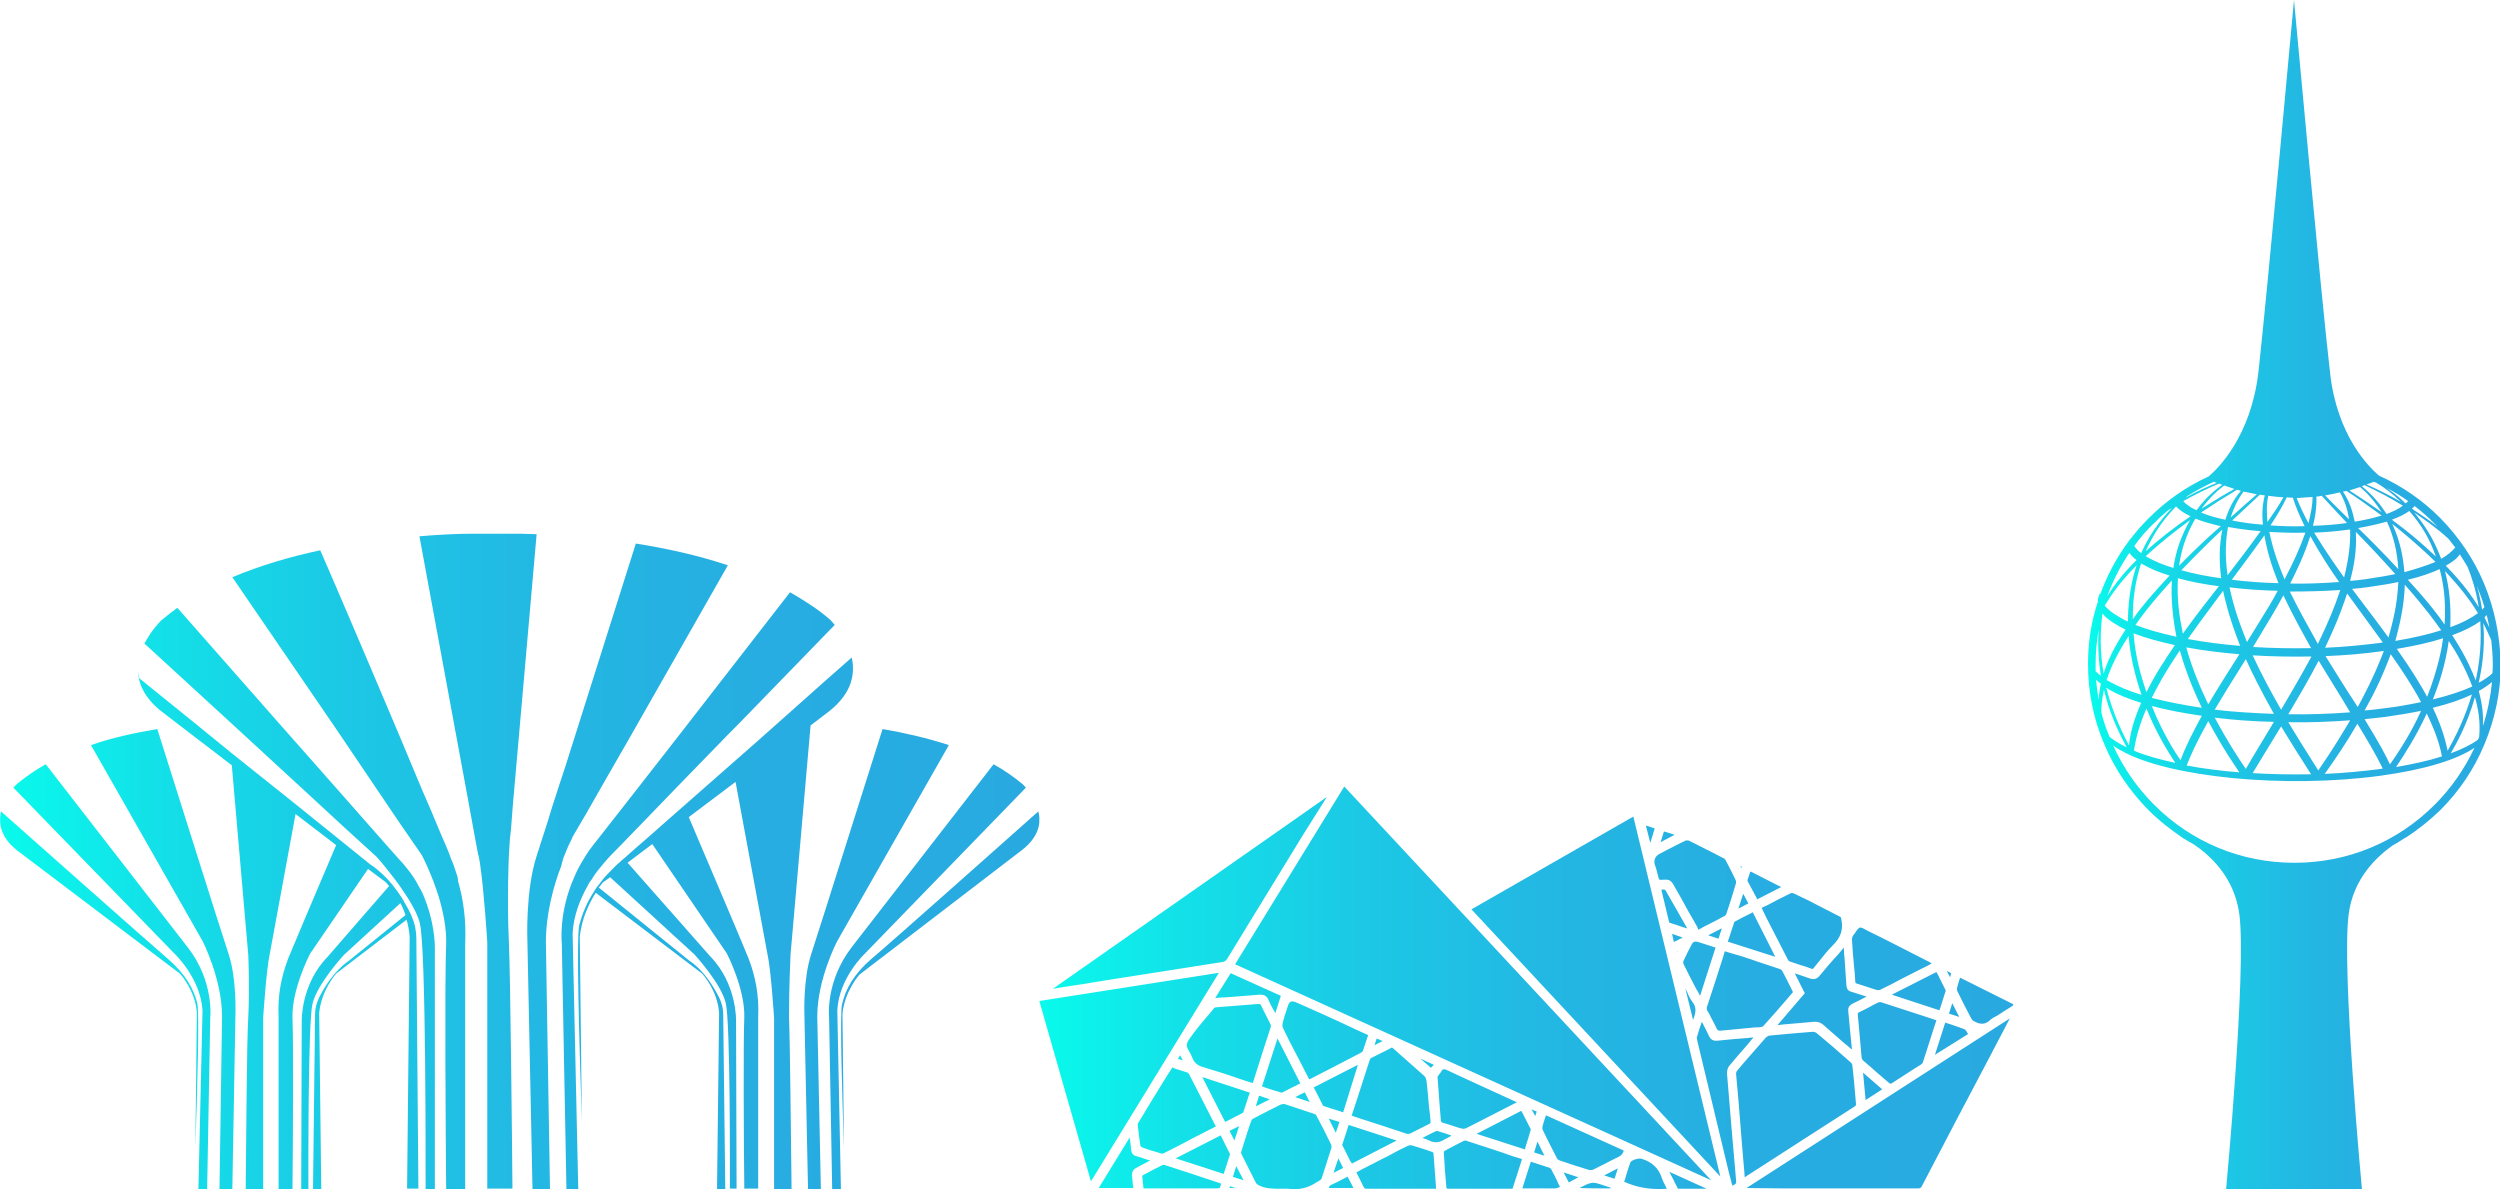 <svg width="267" height="127" viewBox="0 0 267 127" fill="none" xmlns="http://www.w3.org/2000/svg">
<g clip-path="url(#clip0_96_1150)">
<path d="M45.619 96.676C45.564 96.454 45.454 96.288 45.399 96.067C45.234 95.624 45.015 95.126 44.74 94.684C44.411 94.02 43.972 93.356 43.423 92.692C43.203 92.415 42.929 92.083 42.654 91.806L41.227 90.201L37.769 86.273L32.883 80.739L29.754 77.198L18.939 64.913C18.335 65.356 17.786 65.798 17.237 66.241C17.237 66.241 16.14 67.293 15.371 68.842C15.371 68.787 15.426 68.787 15.426 68.731L24.593 77.142L32.169 84.115L36.781 88.376L40.184 91.474C40.184 91.474 40.184 91.474 40.239 91.53C40.459 91.751 41.282 92.747 42.215 93.964C42.654 94.518 43.039 95.126 43.478 95.79C43.752 96.178 43.972 96.621 44.191 97.008C44.301 97.174 44.356 97.34 44.466 97.561C44.631 97.949 44.795 98.336 44.85 98.668C45.509 101.435 45.454 124.731 45.454 127H46.442V101.269C46.442 101.269 46.497 99.221 45.619 96.676ZM43.972 97.893C43.972 97.838 43.917 97.783 43.917 97.727C43.862 97.617 43.807 97.506 43.752 97.395C43.588 97.008 43.313 96.621 43.093 96.178C42.764 95.624 42.325 95.016 41.886 94.462C41.282 93.743 40.568 93.024 39.69 92.415C39.635 92.36 39.58 92.36 39.525 92.304L36.231 89.648L31.84 86.107L24.703 80.407L20.97 77.364L14.877 72.439C14.877 72.439 14.767 72.051 14.712 71.553C14.767 72.937 15.371 74.486 17.183 75.925L19.269 77.53L24.758 81.735L26.515 101.988C26.515 101.988 26.68 105.419 26.515 108.628C26.35 111.174 26.295 122.352 26.24 127.055H27.119H27.887H28.107V108.684C28.107 108.684 28.436 103.538 28.82 101.822L31.565 86.937L35.902 90.257C33.542 95.79 31.181 101.379 30.797 102.32C30.028 104.312 29.644 106.304 29.754 108.684V127H31.236C31.291 122.296 31.346 111.119 31.236 108.739C31.126 105.696 33.102 101.877 33.102 101.877L39.306 92.802L41.227 94.241C41.227 94.241 41.337 94.407 41.556 94.628L34.969 102.209C32.114 105.142 32.224 109.071 32.224 109.071L32.169 127H32.938C32.938 125.34 32.883 109.126 33.377 107.19C33.871 105.087 36.726 101.988 36.726 101.988L42.764 96.454C42.984 96.842 43.148 97.284 43.313 97.727L37.275 102.597C35.682 103.704 34.639 105.419 34.09 106.526C33.816 107.079 33.651 107.688 33.651 108.296L33.432 127H34.31L34.09 108.186C34.31 105.751 35.902 103.98 35.902 103.98L43.423 98.225C43.588 98.779 43.697 99.387 43.752 100.051L43.478 126.945H44.685L44.466 100.217C44.466 99.443 44.301 98.613 43.972 97.893ZM54.457 89.593L54.567 88.652L54.786 85.83L57.312 57.055C56.653 57.055 56.104 57 55.665 57H51.163C51.163 57 48.638 56.945 44.795 57.277L49.187 81.071L49.956 85.221L50.669 89.15L51.053 91.198C51.053 91.253 51.053 91.308 51.108 91.364C51.163 91.64 51.218 91.917 51.273 92.304C51.712 95.237 52.042 100.66 52.042 100.66V126.945H52.371H53.469H54.731C54.677 121.024 54.512 104.257 54.347 100.549C54.128 96.067 54.347 91.364 54.347 91.364L54.457 89.593ZM17.896 102.375C16.085 100.826 1.482 87.877 0.11 86.66C-0.165 87.933 0.055 89.427 1.812 90.81L19.214 103.98C19.214 103.98 20.861 105.751 21.025 108.186L20.861 122.573C21.08 116.486 21.3 108.241 21.08 107.19C20.696 105.585 19.763 103.98 17.896 102.375ZM4.886 81.624C3.788 82.233 2.745 82.953 1.812 83.727C1.812 83.727 1.647 83.893 1.427 84.115L18.61 101.822C18.61 101.822 21.41 104.423 21.629 107.909L21.19 127H22.123L22.453 108.684C22.453 108.684 22.892 104.81 20.037 101.158L4.886 81.624ZM16.798 77.862C14.547 78.249 12.077 78.747 9.717 79.577L21.629 100.494C21.629 100.494 23.715 104.534 23.715 108.573L23.441 127H24.813L25.142 108.462C25.142 108.462 25.307 104.644 24.429 101.933C23.66 99.664 18.28 82.51 16.798 77.862ZM48.748 93.3C48.583 92.858 48.473 92.36 48.254 91.917C48.199 91.806 48.144 91.696 48.089 91.474C47.87 90.866 47.43 89.87 46.881 88.597C46.387 87.379 45.783 85.941 45.07 84.336C44.356 82.621 43.533 80.684 42.709 78.692C38.976 69.838 34.585 59.601 34.2 58.771C31.071 59.435 27.832 60.376 24.813 61.648L35.682 77.53L39.196 82.731L42.709 87.933L44.85 91.032L45.07 91.364C45.07 91.364 45.509 92.194 46.003 93.411C46.223 93.909 46.387 94.407 46.607 95.016C46.662 95.237 46.772 95.459 46.827 95.68C47.321 97.284 47.705 99.166 47.65 100.826C47.485 104.312 47.595 121.079 47.65 127H49.681V100.771C49.791 98.336 49.516 96.178 48.913 94.075C48.913 93.798 48.858 93.577 48.748 93.3ZM60.166 91.64C60.496 90.81 60.77 90.146 60.99 89.759C61.099 89.537 61.154 89.371 61.154 89.371L62.582 86.937L64.887 82.897L67.083 79.079L77.733 60.376C74.439 59.269 71.036 58.549 67.907 58.051C66.589 62.202 63.021 73.49 60.386 81.846C60.166 82.454 60.002 83.063 59.782 83.672C59.343 85.055 58.904 86.328 58.574 87.49C58.3 88.32 58.08 89.095 57.861 89.704C57.751 90.035 57.641 90.368 57.586 90.589C57.476 90.921 57.367 91.198 57.312 91.419C56.104 95.126 56.324 100.439 56.324 100.439L56.872 127H58.739L58.3 100.605C58.3 97.617 59.123 94.573 59.947 92.47C60.002 92.138 60.111 91.917 60.166 91.64ZM89.426 100.494L101.338 79.577C98.978 78.802 96.507 78.249 94.257 77.862C92.775 82.51 87.395 99.609 86.626 101.933C85.748 104.644 85.912 108.462 85.912 108.462L86.297 127H87.669L87.285 108.573C87.285 104.534 89.426 100.494 89.426 100.494ZM110.89 86.66C109.518 87.877 94.915 100.881 93.104 102.375C91.237 103.98 90.304 105.585 89.92 107.3C89.7 108.352 89.92 116.597 90.139 122.684L89.975 108.296C90.194 105.862 91.786 104.091 91.786 104.091L109.188 90.755C110.945 89.371 111.22 87.877 110.89 86.66ZM92.39 101.822L109.573 84.115C109.353 83.893 109.188 83.727 109.188 83.727C108.255 82.953 107.212 82.233 106.114 81.624L90.963 101.158C88.108 104.866 88.547 108.684 88.547 108.684L88.877 127H89.81L89.426 107.909C89.591 104.423 92.39 101.822 92.39 101.822ZM84.43 101.933L86.571 77.474L87.01 77.142L88.602 75.925C91.018 73.988 91.347 71.941 90.963 70.225C90.249 70.834 87.065 73.656 83.223 77.087C81.686 78.47 79.984 79.964 78.337 81.403C76.58 82.953 74.823 84.502 73.177 85.941C71.749 87.213 70.377 88.376 69.279 89.371C68.126 90.368 67.248 91.142 66.699 91.64C66.534 91.751 66.424 91.862 66.315 91.972C65.766 92.415 65.326 92.913 64.887 93.356C64.503 93.743 64.174 94.186 63.844 94.628C63.68 94.794 63.57 95.016 63.46 95.182C62.691 96.344 62.197 97.561 61.868 98.779C61.539 100.217 61.868 111.395 62.142 119.806L61.923 100.107C62.088 98.115 62.966 96.399 63.625 95.348L74.988 103.98C74.988 103.98 76.635 105.751 76.8 108.186L76.58 127H77.459L77.239 108.296C77.239 107.688 77.074 107.079 76.8 106.526C76.251 105.474 75.263 103.704 73.616 102.597L63.954 94.794C64.228 94.462 64.393 94.241 64.393 94.241L65.162 93.688L74.165 101.933C74.165 101.933 77.019 105.032 77.513 107.134C78.007 109.126 77.953 125.34 77.953 126.945H78.666L78.611 109.016C78.611 109.016 78.721 105.087 75.867 102.154L67.028 92.138L69.663 90.146L77.623 101.822C77.623 101.822 79.6 105.64 79.49 108.684C79.38 111.063 79.435 122.241 79.49 126.945H80.972V108.684C81.082 106.304 80.697 104.312 79.929 102.32C79.49 101.213 76.251 93.577 73.561 87.269L78.556 83.506L81.96 101.877C82.344 103.538 82.674 108.739 82.674 108.739V127.055H82.893H83.662H84.54C84.485 122.352 84.375 111.174 84.266 108.628C84.266 105.364 84.43 101.933 84.43 101.933ZM62.746 94.628C62.856 94.407 62.966 94.186 63.131 94.02C63.46 93.466 63.789 93.024 64.119 92.636C64.832 91.751 65.326 91.253 65.326 91.253L65.875 90.7L68.401 88.099L72.353 84.004L77.788 78.415L78.996 77.198L89.151 66.739C88.877 66.407 88.657 66.186 88.657 66.186C87.395 65.079 85.912 64.138 84.375 63.253L73.122 77.751L70.926 80.573L66.864 85.775L64.393 88.929L63.35 90.257C63.076 90.589 62.856 90.921 62.636 91.253C62.307 91.806 61.978 92.304 61.703 92.858C61.593 93.079 61.484 93.3 61.374 93.577C59.617 97.451 60.002 100.771 60.002 100.771L60.496 127H61.758L61.154 99.664C61.264 97.727 61.978 96.012 62.746 94.628Z" fill="url(#paint0_linear_96_1150)"/>
</g>
<g clip-path="url(#clip1_96_1150)">
<path d="M188.143 96.959L188.577 97.871C189.404 99.496 190.191 101.002 190.979 102.547C191.018 102.627 191.097 102.666 191.215 102.706C191.569 102.825 191.924 102.944 192.278 103.063C192.672 103.182 193.066 103.3 193.46 103.459C193.578 103.499 193.617 103.499 193.735 103.34C193.893 103.142 194.09 102.904 194.247 102.706C194.72 102.112 195.192 101.517 195.704 101.002C196.61 100.13 196.886 99.258 196.649 98.148C196.61 97.95 196.571 97.911 196.452 97.871C195.744 97.514 195.074 97.158 194.365 96.801C193.46 96.325 192.515 95.85 191.569 95.414C191.491 95.374 191.333 95.374 191.294 95.374C190.427 95.81 189.601 96.207 188.734 96.682C188.537 96.761 188.34 96.88 188.143 96.959ZM177.708 88.795L177.354 89.945L178.85 89.152L177.708 88.795ZM176.999 93.234L177.039 93.393C177.117 93.67 177.157 93.908 177.236 93.948C177.314 93.987 177.551 93.948 177.787 93.948C177.826 93.948 177.905 93.948 177.944 93.948C178.299 93.948 178.496 94.106 178.693 94.423C179.244 95.374 179.795 96.365 180.307 97.316C180.622 97.831 180.898 98.347 181.213 98.901C181.292 99.02 181.331 99.139 181.37 99.298C181.528 99.218 181.725 99.139 181.882 99.02C182.67 98.624 183.457 98.228 184.245 97.792C184.284 97.752 184.363 97.673 184.402 97.514C184.718 96.563 185.072 95.493 185.387 94.383C185.426 94.264 185.426 94.066 185.348 93.948C185.033 93.274 184.678 92.6 184.284 91.847C184.245 91.768 184.166 91.689 184.048 91.649C182.709 90.936 181.528 90.381 180.386 89.786C180.307 89.746 180.11 89.746 179.992 89.786C179.323 90.103 178.653 90.46 178.023 90.777C177.787 90.896 177.511 91.054 177.275 91.173C176.802 91.411 176.605 91.807 176.724 92.323C176.842 92.6 176.92 92.917 176.999 93.234ZM176.724 88.478L175.778 88.161L176.251 90.024L176.724 88.478ZM146.284 113.208C145.732 114.873 145.22 116.577 144.669 118.202L144.354 119.153L145.299 119.47C146.914 119.985 148.607 120.54 150.261 121.095C150.34 121.135 150.497 121.095 150.615 121.055C150.97 120.897 151.285 120.699 151.639 120.54C151.994 120.382 152.309 120.183 152.663 120.025C152.781 119.985 152.781 119.946 152.781 119.747C152.742 119.272 152.702 118.757 152.624 118.281C152.545 117.33 152.466 116.379 152.348 115.428C152.309 115.229 152.23 114.992 152.112 114.912C151.442 114.318 150.773 113.724 150.103 113.129C149.67 112.733 149.237 112.376 148.804 111.98C148.686 111.861 148.646 111.861 148.528 111.94C148.174 112.138 147.78 112.336 147.426 112.495C147.111 112.653 146.756 112.852 146.402 113.01C146.402 113.01 146.323 113.129 146.284 113.208ZM187.474 95.652C187.553 95.77 187.592 95.889 187.671 96.048L190.231 94.74L186.962 93.076C186.962 93.115 186.962 93.115 186.923 93.115C186.844 93.313 186.805 93.511 186.726 93.71C186.726 93.749 186.726 93.789 186.686 93.789C186.647 93.868 186.608 94.066 186.647 94.106C186.923 94.621 187.198 95.136 187.474 95.652ZM186.175 95.454L185.663 97.039L186.726 96.484L186.175 95.454ZM186.017 92.56L185.86 92.481L185.978 92.719L186.017 92.56ZM116.946 104.886L118.167 104.688C122.223 104.053 126.437 103.38 130.532 102.746C130.768 102.706 130.926 102.627 131.044 102.429C133.761 97.99 136.518 93.472 139.195 89.112L141.716 85.11L112.457 105.599C113.126 105.48 113.757 105.401 114.426 105.282C115.253 105.163 116.119 105.044 116.946 104.886ZM147.032 110.91L146.796 111.623L147.662 111.187L147.032 110.91ZM142.936 123.711L142.424 125.256L143.448 124.741L142.936 123.711ZM141.046 108.215L140.416 107.937C139.786 107.66 139.117 107.343 138.447 107.065C138.29 106.986 138.132 106.947 138.014 106.947C137.975 106.947 137.896 106.947 137.856 106.986C137.738 107.026 137.62 107.184 137.541 107.462C137.502 107.62 137.423 107.779 137.384 107.937C137.226 108.373 137.108 108.809 136.99 109.245C136.951 109.443 136.951 109.681 137.03 109.8C137.463 110.712 137.935 111.663 138.408 112.535C138.526 112.772 138.644 112.971 138.762 113.208C139.038 113.724 139.274 114.239 139.55 114.754L139.825 115.269L139.944 115.229C141.716 114.318 143.566 113.367 145.378 112.416C145.457 112.376 145.496 112.297 145.535 112.297C145.693 111.821 145.85 111.346 146.008 110.87C146.047 110.751 146.087 110.672 146.126 110.553L144.905 109.998C143.566 109.364 142.306 108.77 141.046 108.215ZM138.329 117.171L139.865 117.687L139.353 116.656L138.329 117.171ZM144.393 124.265L149.158 121.808L144.039 120.144L143.921 120.5C143.724 121.095 143.566 121.65 143.37 122.205C143.33 122.284 143.33 122.324 143.37 122.324C143.645 122.878 143.921 123.394 144.197 123.988L144.393 124.265ZM153.136 113.724L151.679 113.05L152.821 114.041L153.136 113.724ZM145.023 113.724L140.298 116.141L140.456 116.418C140.731 116.973 141.007 117.488 141.282 118.043C141.282 118.083 141.322 118.123 141.361 118.123C141.913 118.321 142.503 118.479 143.094 118.677L143.448 118.796L145.023 113.724ZM143.055 119.827L141.913 119.47L142.661 120.976L143.055 119.827ZM180.189 99.139C179.48 97.871 178.771 96.642 178.062 95.414C177.944 95.176 177.866 95.057 177.787 95.017C177.747 94.978 177.629 95.017 177.432 95.017C177.708 96.127 177.984 97.316 178.259 98.465C178.259 98.505 178.299 98.545 178.299 98.545C178.889 98.743 179.48 98.941 180.11 99.139H180.189ZM207.124 107.898L207.242 107.581C207.439 106.986 207.597 106.431 207.794 105.837C207.794 105.797 207.794 105.758 207.794 105.758C207.518 105.203 207.242 104.648 206.967 104.093L206.809 103.816L202.044 106.233L207.124 107.898ZM199.248 117.488L201.02 116.339L198.973 114.556L199.248 117.488ZM198.146 104.846C198.146 104.965 198.185 105.005 198.303 105.044C198.579 105.124 198.894 105.242 199.17 105.322C199.563 105.441 199.997 105.599 200.39 105.718C200.548 105.758 200.745 105.758 200.863 105.678C201.611 105.322 202.399 104.925 203.108 104.529C203.344 104.41 203.58 104.291 203.816 104.172C204.446 103.855 205.116 103.499 205.785 103.182L206.297 102.904C206.258 102.865 206.179 102.825 206.14 102.785C203.698 101.557 201.611 100.447 199.642 99.496C199.524 99.456 199.445 99.377 199.327 99.337C199.13 99.218 198.855 99.06 198.697 99.06H198.658C198.461 99.1 198.264 99.417 198.106 99.654C198.067 99.734 197.988 99.813 197.949 99.853C197.831 100.011 197.791 100.209 197.791 100.328C197.831 101.2 197.909 102.072 197.988 102.944C198.067 103.578 198.106 104.212 198.146 104.846ZM197.713 98.505L197.673 98.465V98.545L197.713 98.505ZM209.251 108.611L208.502 107.145L208.148 108.254L209.251 108.611ZM208.384 103.935L207.912 103.697L208.266 104.371L208.384 103.935ZM210.196 110.434C210.156 110.394 210.156 110.355 210.117 110.315C210.038 110.157 209.92 109.959 209.802 109.919C209.29 109.721 208.778 109.562 208.227 109.364C208.069 109.324 207.912 109.285 207.754 109.206L206.652 112.653L210.196 110.434ZM194.365 104.172C194.05 104.569 193.735 104.648 193.263 104.489C192.83 104.331 192.357 104.172 191.884 104.014C191.806 104.014 191.766 103.974 191.688 103.974L192.751 106.075L189.837 109.483C190.073 109.443 190.309 109.443 190.546 109.404C191.648 109.324 192.672 109.206 193.735 109.126C193.775 109.126 193.853 109.126 193.893 109.126C194.208 109.126 194.484 109.245 194.72 109.443C195.429 110.077 196.137 110.672 196.846 111.306C197.083 111.504 197.279 111.663 197.516 111.861C197.594 111.94 197.673 112.019 197.791 112.059C197.752 111.821 197.752 111.583 197.713 111.346C197.594 110.236 197.516 109.166 197.398 108.056C197.358 107.739 197.398 107.422 197.87 107.184C198.303 106.986 198.736 106.748 199.209 106.511C199.248 106.471 199.327 106.471 199.367 106.431C199.327 106.431 199.248 106.392 199.209 106.392C198.697 106.233 198.185 106.075 197.713 105.916C197.398 105.837 197.24 105.639 197.201 105.282C197.161 104.529 197.083 103.776 197.043 103.023L197.004 102.389C196.964 102.032 196.925 101.676 196.925 101.279V101.2C196.728 101.438 196.492 101.715 196.295 101.953C195.586 102.706 194.956 103.459 194.365 104.172ZM183.891 99.139L182.434 99.892L183.536 100.249L183.891 99.139ZM187.198 97.435L186.883 97.594C186.332 97.871 185.86 98.109 185.348 98.386C185.269 98.426 185.269 98.465 185.229 98.465C185.033 99.06 184.836 99.615 184.639 100.249L184.521 100.566L189.601 102.191L187.198 97.435ZM182.749 108.69C182.945 109.047 183.142 109.443 183.339 109.84C183.418 110.038 183.497 110.077 183.733 110.077C184.284 110.038 184.875 109.959 185.426 109.919C186.096 109.84 186.805 109.8 187.513 109.721C187.592 109.721 187.632 109.721 187.71 109.721C187.947 109.721 188.262 109.681 188.34 109.562C189.167 108.651 189.994 107.7 190.782 106.788C191.018 106.511 191.254 106.233 191.491 105.956C191.412 105.797 191.333 105.639 191.254 105.48C190.939 104.846 190.664 104.291 190.349 103.697C190.309 103.618 190.191 103.538 190.112 103.499C189.285 103.221 188.419 102.944 187.592 102.666L187.159 102.508C186.45 102.27 185.741 102.032 184.993 101.834L184.206 101.596L184.009 102.27C183.457 104.014 182.867 105.837 182.276 107.62C182.276 107.66 182.276 107.779 182.315 107.898C182.473 108.135 182.63 108.413 182.749 108.69ZM134.785 116.022L135.1 116.141C135.691 116.339 136.281 116.537 136.872 116.696C136.872 116.696 136.951 116.696 136.99 116.656C137.502 116.379 138.014 116.141 138.565 115.864L138.88 115.705L136.439 110.91L134.785 116.022ZM179.204 101.557L179.126 101.596L179.165 101.636L179.204 101.557ZM180.228 106.035C180.15 105.916 180.11 105.758 180.031 105.639C180.031 105.599 179.992 105.599 179.992 105.559L180.819 108.928C181.095 108.215 181.252 107.62 180.74 106.986C180.504 106.669 180.346 106.352 180.228 106.035ZM181.567 106.352L183.221 101.2L181.37 100.606C181.252 100.566 181.173 100.566 181.095 100.566C180.898 100.566 180.78 100.645 180.661 100.883C180.346 101.477 180.071 102.032 179.795 102.627C179.756 102.706 179.756 102.865 179.795 102.944C180.15 103.697 180.543 104.41 180.898 105.124C181.016 105.322 181.095 105.52 181.213 105.718C181.37 105.916 181.449 106.154 181.567 106.352ZM178.574 99.734L178.771 100.606L179.716 100.13L178.574 99.734ZM202.084 115.665C202.635 115.309 203.186 114.952 203.738 114.595C204.171 114.318 204.643 114.001 205.116 113.724C205.234 113.644 205.313 113.565 205.352 113.486C205.746 112.257 206.14 111.068 206.534 109.8L206.809 108.968L205.864 108.651C204.25 108.135 202.556 107.581 200.863 107.026C200.824 107.026 200.824 107.026 200.784 107.026C200.705 107.026 200.587 107.065 200.509 107.105C200.193 107.264 199.878 107.422 199.603 107.581C199.288 107.739 198.933 107.937 198.579 108.096C198.421 108.175 198.382 108.215 198.421 108.453C198.5 109.166 198.54 109.919 198.618 110.632C198.697 111.385 198.736 112.138 198.815 112.891C198.815 113.01 198.894 113.208 199.012 113.288C199.524 113.724 200.036 114.159 200.509 114.595C200.942 114.952 201.375 115.348 201.808 115.705C201.926 115.745 201.966 115.745 202.084 115.665ZM164.949 123.433L164.201 121.927L163.847 123.076L164.949 123.433ZM171.407 126.643C170.699 126.406 170.344 126.287 170.029 126.326C169.714 126.366 169.36 126.524 168.69 126.881C168.69 126.881 168.69 126.881 168.651 126.881C169.635 126.921 170.738 126.921 171.959 126.921C171.998 126.921 172.037 126.881 172.077 126.881L171.998 126.841C171.801 126.762 171.604 126.723 171.407 126.643ZM167.548 126.287L168.572 125.732L166.997 125.217L167.548 126.287ZM172.431 125.89L172.786 124.781L171.329 125.534L172.431 125.89ZM162.862 122.759L162.941 122.442C163.138 121.808 163.335 121.214 163.492 120.619C163.492 120.619 163.492 120.58 163.453 120.54C163.177 119.985 162.902 119.47 162.626 118.915L162.468 118.638L157.704 121.095L162.862 122.759ZM156.522 121.808C156.483 121.808 156.404 121.808 156.325 121.848C155.695 122.165 154.986 122.522 154.278 122.918C154.238 122.918 154.199 123.037 154.199 123.076C154.278 124.384 154.356 125.653 154.474 126.841C154.474 126.881 154.553 126.921 154.593 126.96C156.719 126.96 158.964 126.96 161.484 126.96C161.523 126.96 161.563 126.921 161.563 126.881C161.838 126.049 162.114 125.177 162.39 124.305L162.547 123.79L161.641 123.512C159.869 122.878 158.215 122.363 156.522 121.808ZM165.028 119.351C164.91 119.668 164.831 119.985 164.752 120.263C164.713 120.421 164.713 120.619 164.792 120.738C165.225 121.65 165.737 122.641 166.288 123.711C166.328 123.829 166.485 123.909 166.603 123.948C167.785 124.345 168.73 124.662 169.675 124.939C169.832 124.979 170.029 124.979 170.187 124.9C170.58 124.701 170.974 124.503 171.368 124.305C171.841 124.067 172.353 123.79 172.864 123.552C173.179 123.394 173.337 123.195 173.416 122.878L165.107 119.113C165.067 119.193 165.067 119.272 165.028 119.351ZM165.658 124.86C165.619 124.82 165.579 124.781 165.54 124.741C164.989 124.543 164.437 124.384 163.847 124.186L163.492 124.067L162.587 126.921C162.862 126.921 163.098 126.921 163.374 126.921C164.28 126.921 165.186 126.921 166.091 126.921C166.209 126.921 166.367 126.841 166.524 126.802C166.564 126.802 166.564 126.802 166.603 126.762L166.446 126.445C166.209 125.89 165.934 125.375 165.658 124.86ZM132.777 118.796C132.973 118.202 133.17 117.647 133.367 117.013L133.485 116.696L128.406 115.031L130.847 119.827L131.162 119.668C131.713 119.391 132.186 119.113 132.698 118.876C132.737 118.836 132.777 118.796 132.777 118.796ZM190.467 126.921C195.192 126.921 200.036 126.921 204.84 126.921C205.076 126.921 205.155 126.881 205.273 126.643C207.715 121.967 210.196 117.211 212.637 112.614L214.646 108.77L186.529 126.881L190.467 126.921ZM198.225 117.964C198.106 116.537 197.988 115.111 197.831 113.803C197.831 113.684 197.752 113.525 197.634 113.446C196.295 112.257 195.153 111.266 194.09 110.394C193.972 110.276 193.775 110.196 193.617 110.196H193.578C192.16 110.315 190.664 110.434 189.049 110.593C188.892 110.593 188.695 110.712 188.577 110.83C188.025 111.465 187.435 112.138 186.883 112.772C186.45 113.248 186.017 113.763 185.584 114.278C185.426 114.437 185.387 114.595 185.426 114.833C185.623 116.854 185.781 118.915 185.938 120.936C186.017 121.729 186.056 122.522 186.135 123.314C186.175 123.909 186.253 124.543 186.293 125.137L186.332 125.732C190.152 123.275 194.129 120.699 198.028 118.202C198.185 118.123 198.225 118.004 198.225 117.964ZM184.678 113.842C185.229 113.169 185.82 112.495 186.411 111.821C186.608 111.583 186.844 111.346 187.041 111.068C187.12 110.989 187.198 110.87 187.277 110.791C187.002 110.83 186.765 110.83 186.49 110.87C185.505 110.949 184.442 111.029 183.418 111.147C182.945 111.187 182.709 111.029 182.512 110.632C182.315 110.196 182.079 109.76 181.843 109.285C181.803 109.245 181.764 109.166 181.764 109.126C181.764 109.166 181.764 109.206 181.725 109.206C181.528 109.76 181.37 110.276 181.213 110.83C181.213 110.87 181.213 110.91 181.252 110.989C181.252 111.029 181.252 111.029 181.252 111.068C182.315 115.507 183.379 119.946 184.442 124.384C184.56 124.939 184.718 125.494 184.875 126.088C184.914 126.287 184.954 126.445 185.033 126.643C185.072 126.604 185.111 126.604 185.151 126.564C185.348 126.445 185.426 126.406 185.426 126.207C185.111 122.522 184.757 118.638 184.442 114.635C184.442 114.318 184.521 114.041 184.678 113.842ZM209.329 104.41C209.329 104.45 209.29 104.529 209.29 104.569C209.172 104.886 209.093 105.203 209.014 105.52C208.975 105.639 209.014 105.797 209.054 105.876C209.605 106.986 210.078 107.937 210.55 108.809C210.629 108.928 210.747 109.047 210.944 109.126C211.535 109.443 212.047 109.404 212.519 108.968C212.677 108.809 212.834 108.73 213.031 108.611C213.11 108.571 213.189 108.532 213.267 108.492C213.74 108.175 214.252 107.858 214.764 107.541L215.118 107.303L209.329 104.41ZM131.91 102.983L182.749 126.049L143.566 84L131.91 102.983ZM178.299 125.177C178.614 125.771 178.889 126.326 179.165 126.881C179.165 126.921 179.244 126.96 179.283 126.96C180.268 126.96 181.292 126.96 182.276 126.96L178.259 125.137C178.299 125.137 178.299 125.137 178.299 125.177ZM157.152 97.118L183.733 125.653L174.44 87.21L157.152 97.118ZM177.472 125.771C177.117 124.741 176.448 124.107 175.306 123.75C174.991 123.671 174.203 123.909 174.125 124.147C173.928 124.662 173.77 125.217 173.613 125.732C173.573 125.89 173.534 126.049 173.455 126.207C174.833 126.841 176.29 127.079 178.023 126.96C177.984 126.921 177.944 126.841 177.944 126.802C177.747 126.445 177.59 126.128 177.472 125.771ZM163.965 119.193L164.122 118.717L163.571 118.479L163.965 119.193ZM134.47 117.013L134.115 118.162L135.612 117.409L134.47 117.013ZM129.784 106.59C130.217 106.55 130.611 106.511 131.005 106.511C132.147 106.431 133.367 106.312 134.509 106.233C134.549 106.233 134.627 106.233 134.667 106.233C134.982 106.233 135.297 106.352 135.494 106.828C135.651 107.224 135.888 107.66 136.124 108.056C136.163 108.096 136.163 108.135 136.203 108.215L136.793 106.352L131.438 103.935L129.784 106.59ZM134.076 114.794C134.627 113.01 135.179 111.346 135.73 109.641C135.73 109.602 135.73 109.483 135.691 109.404C135.533 109.087 135.376 108.77 135.218 108.453C135.061 108.135 134.864 107.779 134.706 107.422C134.627 107.264 134.588 107.224 134.47 107.224C134.47 107.224 134.431 107.224 134.391 107.224C133.564 107.303 132.698 107.343 131.871 107.422C131.201 107.462 130.532 107.541 129.863 107.581C129.784 107.581 129.705 107.62 129.666 107.66L129.351 108.056C128.721 108.809 128.051 109.562 127.46 110.355L127.382 110.474C127.106 110.83 126.752 111.266 126.752 111.623C126.752 111.861 126.909 112.138 127.067 112.416C127.185 112.574 127.264 112.772 127.342 112.971C127.539 113.486 127.894 113.803 128.484 113.961C129.784 114.358 131.083 114.754 132.422 115.229C132.895 115.388 133.328 115.547 133.8 115.665L134.076 114.794ZM122.853 123.948C122.774 123.909 122.735 123.909 122.696 123.909C122.223 123.75 121.79 123.592 121.357 123.473C121.002 123.394 120.845 123.156 120.805 122.799C120.766 122.403 120.727 121.967 120.648 121.531V121.491L117.34 126.881H121.042C121.042 126.802 121.042 126.723 121.002 126.643C120.963 126.207 120.924 125.811 120.884 125.415C120.884 125.217 121.042 124.939 121.199 124.82C121.593 124.582 121.987 124.384 122.381 124.186C122.577 124.067 122.696 123.988 122.853 123.948ZM111 106.907L116.513 126.168L130.178 103.895L111 106.907ZM132.343 120.263L131.32 120.778L131.832 121.808L132.343 120.263ZM125.216 114.001L124.625 114.912C123.562 116.617 122.577 118.241 121.554 119.946C121.514 119.985 121.514 120.104 121.514 120.183C121.593 120.897 121.672 121.61 121.79 122.324C121.79 122.403 121.908 122.522 121.947 122.522C122.538 122.759 123.207 122.958 124.034 123.195C124.113 123.235 124.231 123.195 124.31 123.156C125.098 122.759 125.885 122.363 126.633 121.967L127.145 121.689C127.815 121.333 128.484 121.016 129.154 120.659L129.863 120.302L129.784 120.183C128.878 118.4 127.933 116.537 126.988 114.714C126.949 114.635 126.87 114.595 126.83 114.556C126.397 114.397 125.925 114.278 125.452 114.12C125.413 114.08 125.334 114.041 125.216 114.001ZM159.594 116.617C157.94 115.864 156.207 115.071 154.514 114.278C154.356 114.199 154.278 114.199 154.199 114.199C154.081 114.199 154.002 114.278 153.923 114.437C153.884 114.516 153.805 114.635 153.726 114.714C153.647 114.833 153.529 114.952 153.529 115.031C153.608 116.101 153.687 117.171 153.766 118.202C153.805 118.677 153.844 119.193 153.884 119.668C153.884 119.787 153.923 119.827 154.081 119.906C154.396 119.985 154.711 120.104 154.986 120.183C155.38 120.302 155.774 120.461 156.168 120.54C156.286 120.58 156.443 120.54 156.562 120.5C157.467 120.065 158.334 119.589 159.2 119.153L159.672 118.915C160.263 118.598 160.854 118.321 161.445 118.004L161.996 117.726C161.917 117.687 161.878 117.647 161.838 117.647C161.09 117.29 160.342 116.973 159.594 116.617ZM125.807 113.089L126.318 113.248L126.043 112.693L125.807 113.089ZM153.096 123.156C153.096 123.116 153.017 123.076 152.978 123.037C152.112 122.72 151.403 122.522 150.773 122.324C150.655 122.284 150.497 122.324 150.379 122.363C149.71 122.68 149.001 123.037 148.371 123.394C148.174 123.512 147.938 123.631 147.741 123.711C147.032 124.067 146.323 124.464 145.575 124.82L144.866 125.217C144.905 125.335 144.984 125.415 145.023 125.534C145.22 125.93 145.417 126.326 145.614 126.723C145.693 126.921 145.772 126.96 146.008 126.96C147.819 126.96 149.67 126.96 151.442 126.96C151.994 126.96 152.545 126.96 153.136 126.96H153.372L153.332 126.326C153.254 125.217 153.175 124.186 153.096 123.156ZM142.149 122.205C141.637 121.135 141.125 120.144 140.613 119.193C140.574 119.074 140.416 118.955 140.337 118.955C139.274 118.598 138.211 118.241 137.226 117.924C137.108 117.885 136.911 117.924 136.793 117.964C135.809 118.44 134.824 118.955 133.84 119.47C133.722 119.51 133.643 119.668 133.604 119.787C133.249 120.778 132.934 121.848 132.58 122.958C132.54 123.077 132.54 123.235 132.619 123.314C133.131 124.345 133.643 125.375 134.155 126.366C134.194 126.406 134.234 126.485 134.47 126.604C135.179 126.96 135.966 126.96 136.911 126.96C137.069 126.96 137.266 126.96 137.423 126.96C137.463 126.96 137.502 126.96 137.581 126.96H137.62C138.644 127.119 139.707 126.881 140.574 126.287C140.652 126.247 140.731 126.207 140.771 126.168C140.849 126.128 140.889 126.088 140.928 126.088C141.007 126.049 141.125 125.93 141.164 125.811C141.519 124.701 141.873 123.631 142.188 122.601C142.228 122.442 142.188 122.284 142.149 122.205ZM143.566 125.851C143.133 126.088 142.739 126.287 142.306 126.485C142.07 126.564 141.952 126.683 141.913 126.881H144.551L143.921 125.653C143.803 125.732 143.685 125.811 143.566 125.851ZM155.026 121.293C154.986 121.293 154.986 121.293 154.947 121.253C154.474 121.095 154.041 120.936 153.608 120.818C153.529 120.778 153.411 120.778 153.332 120.818C152.899 121.016 152.466 121.253 151.994 121.491C151.954 121.491 151.954 121.531 151.915 121.531C152.151 121.61 152.427 121.689 152.624 121.808C153.214 122.086 153.726 122.046 154.278 121.689C154.514 121.571 154.75 121.452 155.026 121.293ZM131.674 125.692L132.816 126.049L132.028 124.543L131.674 125.692ZM124.389 124.424C124.31 124.384 124.231 124.424 124.153 124.424C123.523 124.741 122.814 125.098 122.026 125.534C122.026 125.534 121.987 125.573 121.987 125.613C122.026 125.97 122.066 126.326 122.105 126.723C122.105 126.802 122.105 126.841 122.144 126.921H129.666C129.981 126.921 130.217 126.921 130.256 126.881C130.296 126.841 130.374 126.643 130.414 126.406L129.941 126.247C128.09 125.613 126.2 125.018 124.389 124.424ZM131.32 123.156C131.044 122.641 130.808 122.125 130.532 121.571L130.374 121.253L125.57 123.711L130.69 125.375L130.808 125.018C131.005 124.424 131.162 123.869 131.359 123.314C131.359 123.275 131.359 123.195 131.32 123.156ZM131.32 126.881H131.95L131.359 126.683L131.32 126.881Z" fill="url(#paint1_linear_96_1150)"/>
</g>
<g clip-path="url(#clip2_96_1150)">
<path d="M265.298 62.323C264.204 59.686 262.584 57.333 260.599 55.304C258.694 53.397 256.506 51.895 254.076 50.8C252.982 49.867 249.578 46.499 248.849 39.804C247.917 31.851 245 0 245 0C245 0 242.083 31.892 241.192 39.804C240.381 46.621 236.897 50.029 235.884 50.881C233.494 51.977 231.346 53.478 229.483 55.344C228.794 56.034 228.186 56.724 227.619 57.454C227.578 57.495 227.578 57.495 227.538 57.535C227.538 57.535 227.416 57.698 227.214 57.982C226.241 59.321 225.39 60.822 224.742 62.364C224.58 62.729 224.418 63.135 224.297 63.5C224.297 63.419 224.297 63.378 224.297 63.297C224.175 63.581 224.175 63.581 224.053 63.987C224.053 64.068 224.053 64.19 224.053 64.271C223.324 66.421 223 68.653 223 70.925C223 73.887 223.567 76.768 224.742 79.487C225.836 82.124 227.457 84.477 229.442 86.506C230.576 87.642 231.873 88.656 233.21 89.549L233.007 89.468C233.088 89.509 233.169 89.549 233.291 89.59C233.615 89.793 233.939 89.996 234.263 90.158C235.965 91.294 238.639 93.647 239.166 97.664C239.936 103.629 237.748 127 237.748 127H241.475H248.525H252.252C252.252 127 250.064 103.629 250.834 97.664C251.32 93.85 253.792 91.537 255.494 90.32C255.98 90.036 256.466 89.752 256.952 89.427C256.952 89.427 256.952 89.427 256.993 89.427C258.289 88.575 259.505 87.602 260.639 86.506C262.665 84.477 264.245 82.124 265.339 79.487C266.473 76.768 267.081 73.887 267.081 70.925C267 67.923 266.433 65.042 265.298 62.323ZM265.582 65.691C265.703 66.137 265.785 66.584 265.866 67.03C265.703 66.705 265.541 66.34 265.339 65.934C265.42 65.853 265.501 65.772 265.582 65.691ZM265.339 64.839C265.258 64.92 265.177 65.001 265.096 65.123C264.974 64.393 264.812 63.5 264.529 62.567C264.812 63.257 265.096 64.028 265.339 64.839ZM251.604 56.805C252.495 57.698 254.116 59.402 255.818 61.309C254.886 61.512 253.873 61.674 252.779 61.836C252.212 61.918 251.604 61.999 250.996 62.039C251.361 60.619 251.726 58.874 251.604 56.805ZM261.125 60.984C262.665 62.648 263.718 63.946 264.65 65.488C263.921 66.016 262.948 66.543 261.692 66.99C261.773 64.677 261.611 62.891 261.125 60.984ZM261.085 66.705C260.558 65.934 259.545 64.514 257.155 61.918C258.532 61.593 259.667 61.187 260.558 60.782C260.923 62.202 261.247 63.906 261.085 66.705ZM232.44 68.004C230.779 67.639 229.32 67.233 228.064 66.746C228.632 65.934 229.645 64.514 231.954 61.999C231.913 62.932 231.832 64.839 232.44 68.004ZM232.278 68.897C231.265 70.398 230.171 72.021 229.239 73.928C228.672 72.264 228.064 70.236 227.862 67.639C229.118 68.126 230.617 68.531 232.278 68.897ZM232.805 69.465C233.088 70.438 233.656 72.467 235.155 75.591C233.21 75.307 231.387 74.942 229.807 74.536C230.212 73.725 230.941 72.224 232.805 69.465ZM232.602 61.755C233.899 62.12 235.398 62.404 236.978 62.607C234.547 65.691 233.858 66.665 233.129 67.679C232.724 65.691 232.481 63.946 232.602 61.755ZM233.494 69.14C235.236 69.465 237.14 69.708 239.166 69.87C237.748 72.102 236.816 73.563 235.843 75.226C235.074 73.603 234.182 71.615 233.494 69.14ZM239.855 70.398C240.503 71.818 241.313 73.481 242.853 76.241C240.665 76.159 238.558 76.038 236.532 75.794C237.505 74.171 237.991 73.36 239.855 70.398ZM246.823 69.221C244.757 69.262 242.65 69.221 240.624 69.099C242.407 66.137 243.015 65.164 243.866 63.581C244.311 64.514 244.959 65.894 246.823 69.221ZM244.554 63.175C246.337 63.175 248.16 63.135 249.943 63.013C249.335 64.839 248.727 66.3 247.552 68.775C246.378 66.665 245.527 65.164 244.554 63.175ZM239.976 68.572C239.125 66.462 238.558 64.798 238.112 62.729C239.733 62.932 241.475 63.054 243.258 63.094C242.61 64.311 242.61 64.311 239.976 68.572ZM240.584 69.992C242.61 70.114 244.716 70.154 246.864 70.114C246.053 71.615 245.324 72.913 243.622 75.794C242.65 74.09 241.597 72.183 240.584 69.992ZM247.634 70.56C248.727 72.386 249.902 74.212 250.996 76.078C248.808 76.241 246.58 76.322 244.392 76.281C245.446 74.496 246.58 72.589 247.634 70.56ZM248.363 70.073C250.389 69.992 252.414 69.83 254.4 69.546C254.481 69.546 254.521 69.546 254.602 69.505C254.238 70.438 253.508 72.386 251.807 75.51C250.632 73.725 249.497 71.899 248.363 70.073ZM255.088 68.085C253.832 66.34 252.495 64.636 251.199 62.891C251.807 62.851 252.414 62.77 253.022 62.688C254.157 62.526 255.169 62.364 256.142 62.161C256.061 63.784 255.858 65.407 255.088 68.085ZM256.831 62.445C259.221 65.164 260.112 66.462 260.72 67.314C259.343 67.76 257.722 68.126 255.818 68.45C256.628 65.529 256.79 63.784 256.831 62.445ZM255.331 69.87C256.425 71.412 257.56 73.116 258.573 74.983C257.398 75.226 256.142 75.47 254.764 75.632C254.035 75.713 253.265 75.835 252.536 75.875C253.427 74.334 254.481 72.183 255.331 69.87ZM255.98 69.302C257.884 68.978 259.545 68.612 260.923 68.166C260.801 69.099 260.436 71.29 259.221 74.415C258.573 73.238 257.722 71.777 255.98 69.302ZM256.79 61.106C256.669 59.686 256.425 57.982 255.494 55.953C256.75 56.967 258.289 58.225 260.112 60.011C259.221 60.376 258.127 60.741 256.79 61.106ZM256.142 60.782C254.4 58.915 253.063 57.576 251.847 56.399C253.022 56.197 254.035 55.953 254.926 55.71C255.656 57.333 256.02 58.874 256.142 60.782ZM254.481 68.612C254.4 68.612 254.359 68.612 254.278 68.653C252.333 68.897 250.348 69.099 248.322 69.18C249.902 65.813 250.389 64.23 250.672 63.378C251.928 65.123 253.225 66.868 254.481 68.612ZM250.348 61.674C249.74 60.822 248.444 58.996 247.147 56.886C248.403 56.846 249.659 56.724 250.875 56.562C250.915 56.562 250.956 56.562 250.996 56.562C251.037 58.185 250.834 59.727 250.348 61.674ZM249.821 62.161C248.079 62.283 246.337 62.364 244.595 62.323C245.324 60.863 246.094 59.28 246.742 57.251C247.836 59.24 248.849 60.782 249.821 62.161ZM243.987 61.877C243.42 60.497 242.772 58.834 242.366 56.805C243.622 56.886 244.919 56.927 246.215 56.886C245.648 58.509 244.959 60.011 243.987 61.877ZM243.339 62.283C241.597 62.242 239.936 62.12 238.355 61.918C239.125 60.863 240.462 59.118 241.84 57.17C242.123 58.874 242.569 60.335 243.339 62.283ZM237.91 61.431C237.707 60.051 237.586 58.347 237.95 56.278C239.044 56.48 240.219 56.643 241.435 56.724C240.219 58.428 239.004 60.011 237.91 61.431ZM239.247 68.978C237.262 68.815 235.398 68.572 233.656 68.247C234.547 66.99 234.952 66.421 237.424 63.094C237.626 63.987 237.991 65.772 239.247 68.978ZM237.221 61.755C235.681 61.552 234.263 61.268 232.967 60.903C234.75 59.037 236.168 57.657 237.343 56.562C237.018 58.266 236.978 59.808 237.221 61.755ZM232.724 60.416C232.926 59.037 233.331 57.333 234.466 55.385C235.236 55.71 236.168 55.953 237.18 56.197C236.33 56.927 234.75 58.347 232.724 60.416ZM232.116 60.66C231.063 60.335 230.171 59.97 229.442 59.564C229.361 59.524 229.239 59.443 229.158 59.402C230.617 58.063 232.076 56.886 233.899 55.547C232.967 57.211 232.4 58.753 232.116 60.66ZM231.711 61.471C230.009 63.297 228.834 64.636 227.781 66.137C227.781 64.433 227.902 62.526 228.672 60.173C228.753 60.213 228.875 60.295 228.956 60.335C229.685 60.741 230.617 61.147 231.711 61.471ZM228.713 74.212C227.376 73.806 226.241 73.319 225.35 72.832C225.228 72.751 225.107 72.71 224.985 72.629C225.228 71.899 225.755 70.357 227.335 67.923C227.416 68.815 227.619 71.047 228.713 74.212ZM225.309 73.684C226.241 74.212 227.376 74.658 228.672 75.064C228.145 76.322 227.538 77.864 227.376 79.608C226.89 78.675 225.715 76.484 224.945 73.441C225.107 73.563 225.188 73.603 225.309 73.684ZM229.239 75.672C229.645 76.646 230.495 78.716 232.319 81.475C230.657 81.11 229.158 80.704 227.902 80.176C228.024 79.527 228.186 78.107 229.239 75.672ZM229.807 75.388C231.387 75.835 233.21 76.159 235.155 76.444C234.344 77.945 233.494 79.527 232.886 81.191C232.278 80.339 230.941 78.229 229.807 75.388ZM235.843 77.011C236.33 77.904 237.302 79.771 239.166 82.489C237.18 82.327 235.276 82.083 233.534 81.759C233.939 80.744 234.466 79.487 235.843 77.011ZM236.532 76.646C238.517 76.89 240.665 77.052 242.853 77.093C240.219 81.475 240.219 81.475 239.855 82.124C238.882 80.704 237.748 78.918 236.532 76.646ZM243.622 77.58C244.676 79.324 245.243 80.217 246.823 82.692C244.716 82.733 242.61 82.692 240.584 82.57C241.597 80.866 242.61 79.243 243.622 77.58ZM244.392 77.133C246.58 77.174 248.808 77.093 250.996 76.93C250.267 78.148 249.376 79.689 247.593 82.286C245.648 79.203 245.243 78.553 244.392 77.133ZM251.766 77.296C252.738 78.878 253.751 80.582 254.481 82.083C254.4 82.083 254.359 82.083 254.278 82.124C252.333 82.367 250.308 82.57 248.282 82.651C249.376 81.11 250.551 79.405 251.766 77.296ZM252.536 76.809C253.306 76.728 254.035 76.646 254.764 76.565C256.142 76.362 257.398 76.159 258.573 75.916C258.127 76.89 257.195 78.878 255.25 81.637C254.805 80.704 254.278 79.649 252.536 76.809ZM259.18 76.2C259.788 77.498 260.477 79.04 260.801 80.785C259.424 81.231 257.762 81.597 255.899 81.921C256.871 80.46 258.046 78.635 259.18 76.2ZM259.829 75.591C261.49 75.186 262.908 74.699 264.002 74.171C263.718 75.105 263.029 77.336 261.409 80.176C261.247 79.527 261.004 78.067 259.829 75.591ZM259.829 74.699C260.477 73.076 261.166 71.047 261.53 68.45C262.381 69.749 263.313 71.372 264.042 73.319C262.867 73.847 261.49 74.293 259.829 74.699ZM261.895 67.841C263.151 67.395 264.164 66.868 264.893 66.34C264.934 67.314 265.096 69.546 264.407 72.67C264.083 71.899 263.516 70.317 261.895 67.841ZM262.705 59.199C262.989 59.645 263.273 60.092 263.556 60.579C264.002 61.715 264.448 63.054 264.731 64.839C264.042 63.743 263.11 62.364 261.206 60.416C261.895 60.051 262.422 59.645 262.705 59.199ZM261.49 57.535C261.733 57.86 261.976 58.144 262.219 58.469C261.895 58.874 261.409 59.28 260.72 59.686C260.193 58.306 259.464 56.683 257.843 54.736C258.897 55.466 260.153 56.318 261.49 57.535ZM257.884 54.046C258.613 54.614 259.343 55.223 259.991 55.913C260.112 56.034 260.193 56.115 260.315 56.237C259.586 55.669 258.654 55.02 257.6 54.33C257.722 54.208 257.803 54.127 257.884 54.046ZM260.153 59.443C258.613 57.982 257.276 56.846 255.453 55.507C256.223 55.223 256.871 54.898 257.317 54.574C258.654 56.115 259.505 57.576 260.153 59.443ZM257.195 53.519C257.114 53.6 257.033 53.681 256.912 53.762C256.547 53.397 255.899 52.788 254.926 52.139C255.737 52.545 256.466 52.991 257.195 53.519ZM253.508 51.449C253.589 51.49 253.67 51.53 253.751 51.53C254.724 52.098 255.575 52.788 256.425 53.6C255.169 52.869 253.994 52.301 252.738 51.733C253.022 51.652 253.265 51.571 253.508 51.449ZM252.536 51.814C253.994 52.504 255.25 53.153 256.628 54.005C256.223 54.33 255.615 54.614 254.886 54.898C254.278 53.965 253.549 52.991 252.252 51.936C252.374 51.895 252.455 51.855 252.536 51.814ZM252.05 52.017C252.982 52.788 253.67 53.64 254.359 54.695C253.144 53.843 252.05 53.113 250.915 52.382C251.28 52.261 251.645 52.139 252.05 52.017ZM250.591 52.423C251.604 53.072 252.82 53.924 254.359 55.06C253.549 55.304 252.576 55.547 251.483 55.71C251.28 54.736 250.996 53.64 250.227 52.504C250.308 52.504 250.47 52.464 250.591 52.423ZM249.902 52.585C250.389 53.437 250.713 54.33 250.875 55.466C249.821 54.411 249.052 53.681 248.322 52.91C248.849 52.829 249.376 52.707 249.902 52.585ZM247.39 53.032C247.593 53.032 247.755 52.991 247.958 52.95C248.808 53.884 249.619 54.736 250.672 55.872C250.632 55.872 250.591 55.872 250.551 55.872C249.416 56.034 248.241 56.115 247.026 56.156C247.269 55.223 247.431 54.168 247.39 53.032ZM246.985 53.072C246.985 53.884 246.823 54.776 246.54 55.872C246.094 55.02 245.648 54.127 245.284 53.194C245.851 53.153 246.418 53.113 246.985 53.072ZM244.878 53.153C245.162 54.087 245.567 55.02 246.134 56.197C244.919 56.237 243.663 56.197 242.488 56.115C243.177 55.06 243.744 54.127 244.23 53.113C244.473 53.153 244.676 53.153 244.878 53.153ZM242.245 52.95C242.772 53.032 243.339 53.072 243.866 53.113C243.379 54.005 242.812 54.817 242.164 55.75C242.083 54.898 242.042 53.965 242.245 52.95ZM241.354 52.829C241.516 52.869 241.718 52.869 241.88 52.91C241.637 53.843 241.556 54.817 241.678 56.034C240.503 55.953 239.409 55.791 238.396 55.588C238.599 55.426 238.599 55.385 241.354 52.829ZM241.029 52.788C240.26 53.437 239.287 54.33 238.234 55.263C238.517 54.411 238.882 53.478 239.611 52.504C240.098 52.585 240.543 52.707 241.029 52.788ZM239.328 52.423C238.558 53.316 238.072 54.249 237.667 55.507C236.694 55.304 235.803 55.06 235.074 54.736C236.411 53.843 237.626 53.072 238.923 52.301C239.044 52.342 239.206 52.382 239.328 52.423ZM238.639 52.22C237.667 52.748 236.532 53.437 235.114 54.33C235.681 53.559 236.411 52.707 237.545 51.855C237.95 51.977 238.274 52.098 238.639 52.22ZM233.656 52.95C234.547 52.382 235.479 51.895 236.451 51.449C236.532 51.49 236.654 51.53 236.735 51.571C235.762 51.977 234.628 52.464 233.413 53.153C233.494 53.072 233.575 53.032 233.656 52.95ZM236.978 51.652C237.099 51.693 237.221 51.733 237.343 51.774C236.249 52.545 235.398 53.397 234.587 54.492C234.425 54.411 234.263 54.33 234.101 54.249C233.696 54.005 233.372 53.762 233.169 53.519C234.425 52.829 235.641 52.22 236.978 51.652ZM233.413 54.858C233.575 54.939 233.737 55.02 233.939 55.142C231.994 56.48 230.617 57.576 229.158 58.874C229.766 57.535 230.617 55.913 232.4 54.087C232.643 54.33 232.967 54.614 233.413 54.858ZM230.009 55.913C230.495 55.426 230.982 54.979 231.508 54.533C231.67 54.452 231.792 54.33 231.954 54.249C230.495 55.791 229.523 57.211 228.672 59.077C228.348 58.834 228.105 58.55 227.943 58.306C228.551 57.454 229.239 56.643 230.009 55.913ZM227.416 59.037C227.578 59.28 227.821 59.564 228.186 59.808C226.808 61.187 225.877 62.364 225.066 63.662C225.634 62.039 226.444 60.497 227.416 59.037ZM228.186 60.376C227.902 61.309 227.295 63.175 227.254 66.381C226.971 66.259 226.687 66.097 226.403 65.934C225.674 65.529 225.147 65.123 224.783 64.677C225.269 63.946 226.079 62.486 228.186 60.376ZM224.54 65.529C224.904 65.975 225.431 66.381 226.16 66.787C226.403 66.949 226.687 67.071 227.011 67.233C226.201 68.491 225.269 70.033 224.661 71.94C224.499 70.925 224.134 68.572 224.54 65.529ZM223.81 70.925C223.81 69.667 223.932 68.45 224.134 67.273C224.053 68.45 224.053 70.114 224.378 72.183C224.175 72.021 223.972 71.859 223.81 71.696C223.81 71.412 223.81 71.169 223.81 70.925ZM224.134 74.739C224.013 74.049 223.932 73.319 223.851 72.589C224.013 72.751 224.175 72.873 224.378 73.035C224.256 73.563 224.175 74.131 224.134 74.739ZM224.418 76.038C224.418 75.348 224.499 74.577 224.702 73.684C224.945 74.658 225.512 76.89 227.133 79.811C226.849 79.689 226.565 79.527 226.282 79.365C225.917 79.162 225.593 78.918 225.309 78.716C224.945 77.864 224.621 76.971 224.418 76.038ZM260.031 85.938C256.02 89.955 250.713 92.146 245.041 92.146C239.368 92.146 234.061 89.955 230.05 85.938C228.186 84.072 226.727 81.921 225.674 79.608C225.917 79.811 226.241 80.014 226.565 80.176C231.589 83.017 243.987 84.234 254.197 82.854C258.978 82.205 262.462 81.11 264.285 79.852C263.232 82.083 261.814 84.153 260.031 85.938ZM264.772 78.716C264.731 78.797 264.691 78.918 264.65 79C263.921 79.527 262.948 80.014 261.733 80.46C262.26 79.568 263.475 77.458 264.326 74.455C264.65 75.591 264.934 77.011 264.772 78.716ZM265.177 77.539C265.217 76.565 265.177 75.388 264.731 73.806C265.298 73.481 265.785 73.157 266.149 72.832C265.987 74.455 265.663 76.038 265.177 77.539ZM264.731 72.913C264.934 71.899 265.46 69.546 265.217 66.543C265.501 67.111 265.785 67.72 266.068 68.369C266.149 69.18 266.23 70.033 266.23 70.885C266.23 71.209 266.23 71.534 266.19 71.899C265.825 72.264 265.339 72.589 264.731 72.913ZM256.952 89.427L257.155 89.346C257.155 89.346 257.074 89.387 256.952 89.427ZM233.007 89.427C232.886 89.346 232.805 89.346 232.805 89.346L233.007 89.427Z" fill="url(#paint2_linear_96_1150)"/>
</g>
<defs>
<linearGradient id="paint0_linear_96_1150" x1="2.26393e-05" y1="92.002" x2="111.017" y2="92.002" gradientUnits="userSpaceOnUse">
<stop stop-color="#09FAEC"/>
<stop offset="0.152" stop-color="#13E0E8"/>
<stop offset="0.334" stop-color="#1CC8E5"/>
<stop offset="0.526" stop-color="#23B7E3"/>
<stop offset="0.737" stop-color="#27ADE1"/>
<stop offset="1" stop-color="#28AAE1"/>
</linearGradient>
<linearGradient id="paint1_linear_96_1150" x1="111" y1="105.491" x2="215.017" y2="105.491" gradientUnits="userSpaceOnUse">
<stop stop-color="#09FAEC"/>
<stop offset="0.152" stop-color="#13E0E8"/>
<stop offset="0.334" stop-color="#1CC8E5"/>
<stop offset="0.526" stop-color="#23B7E3"/>
<stop offset="0.737" stop-color="#27ADE1"/>
<stop offset="1" stop-color="#28AAE1"/>
</linearGradient>
<linearGradient id="paint2_linear_96_1150" x1="223" y1="63.507" x2="267.017" y2="63.507" gradientUnits="userSpaceOnUse">
<stop stop-color="#09FAEC"/>
<stop offset="0.152" stop-color="#13E0E8"/>
<stop offset="0.334" stop-color="#1CC8E5"/>
<stop offset="0.526" stop-color="#23B7E3"/>
<stop offset="0.737" stop-color="#27ADE1"/>
<stop offset="1" stop-color="#28AAE1"/>
</linearGradient>
<clipPath id="clip0_96_1150">
<rect width="111" height="70" fill="white" transform="translate(0 57)"/>
</clipPath>
<clipPath id="clip1_96_1150">
<rect width="104" height="43" fill="white" transform="translate(111 84)"/>
</clipPath>
<clipPath id="clip2_96_1150">
<rect width="44" height="127" fill="white" transform="translate(223)"/>
</clipPath>
</defs>
</svg>
